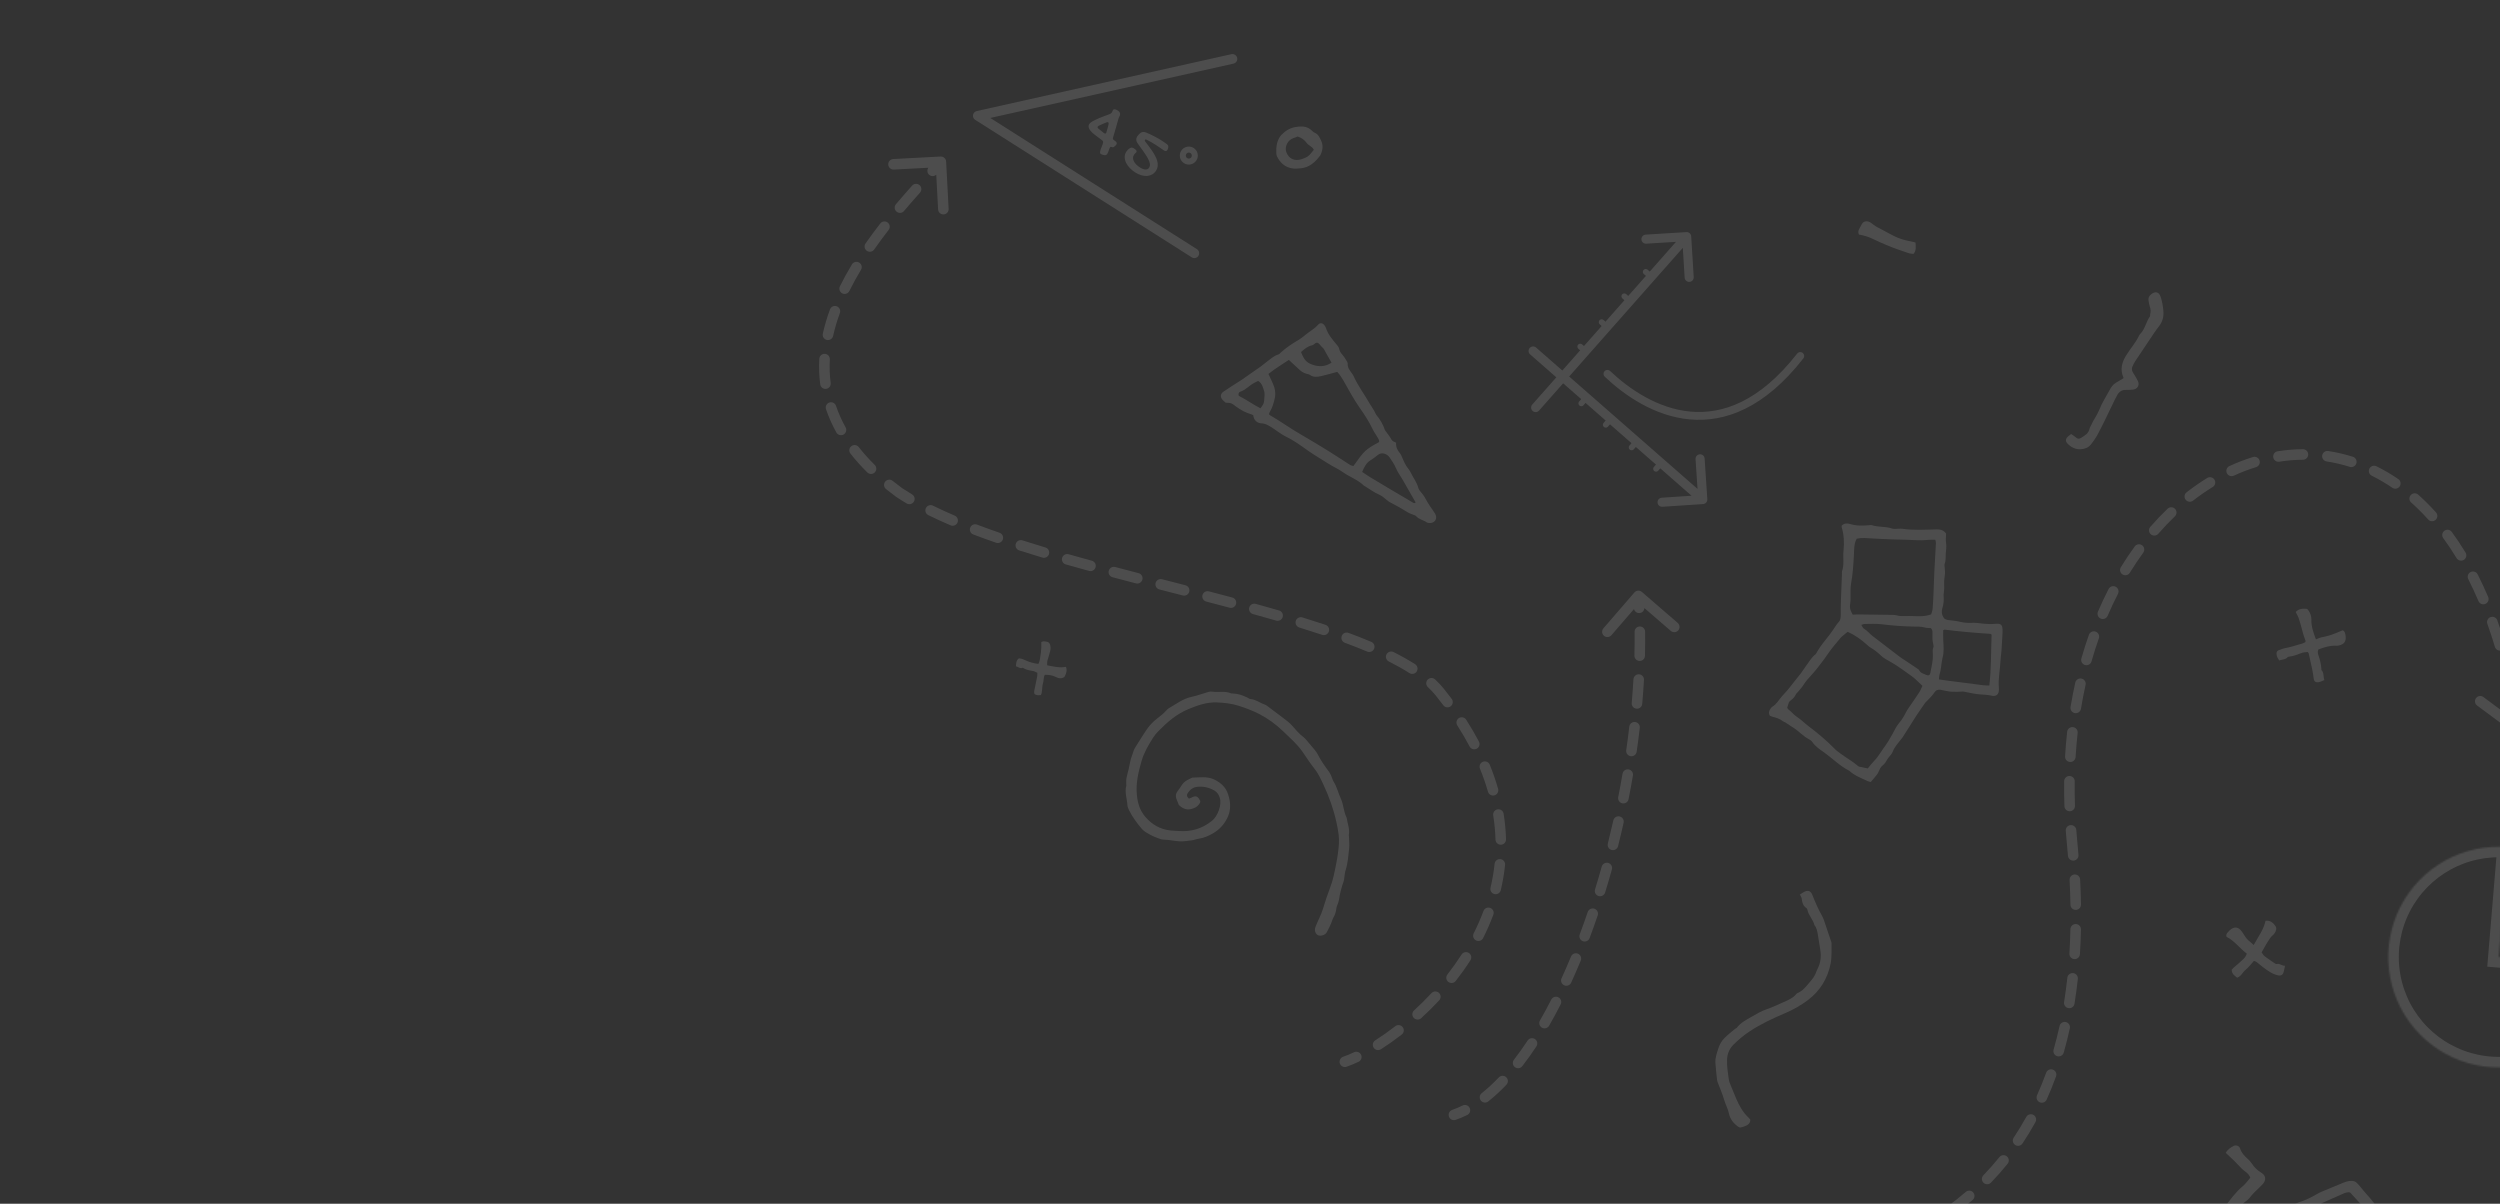 <svg width="1620" height="780" viewBox="0 0 1620 780" fill="none" xmlns="http://www.w3.org/2000/svg">
<rect x="0" y="0" width="1620" height="780" fill="#333333" stroke="none"/>
<g clip-path="url(#clip0_9197_23711)">
<g opacity="0.13">
<mask id="path-1-inside-1_9197_23711" fill="white">
<path d="M1625.05 548.941C1610.97 547.762 1596.84 550.788 1584.47 557.635C1572.1 564.483 1562.04 574.845 1555.56 587.411C1549.08 599.977 1546.47 614.182 1548.06 628.231C1549.66 642.28 1555.38 655.54 1564.51 666.337C1573.64 677.133 1585.76 684.979 1599.35 688.884C1612.94 692.789 1627.38 692.576 1640.85 688.273C1654.32 683.97 1666.21 675.77 1675.02 664.71C1683.82 653.65 1689.15 640.227 1690.33 626.137L1619.1 620.178L1625.05 548.941Z"/>
</mask>
<path d="M1625.05 548.941C1610.97 547.762 1596.84 550.788 1584.47 557.635C1572.1 564.483 1562.04 574.845 1555.56 587.411C1549.08 599.977 1546.47 614.182 1548.06 628.231C1549.66 642.28 1555.38 655.54 1564.51 666.337C1573.64 677.133 1585.76 684.979 1599.35 688.884C1612.94 692.789 1627.38 692.576 1640.85 688.273C1654.32 683.97 1666.21 675.77 1675.02 664.71C1683.82 653.65 1689.15 640.227 1690.33 626.137L1619.1 620.178L1625.05 548.941Z" stroke="white" stroke-width="13.616" mask="url(#path-1-inside-1_9197_23711)"/>
<path d="M1095.89 153.156C1095.79 151.537 1094.4 150.306 1092.78 150.406L1066.39 152.039C1064.77 152.139 1063.54 153.533 1063.64 155.152C1063.74 156.771 1065.13 158.003 1066.75 157.903L1090.21 156.451L1091.66 179.909C1091.76 181.528 1093.16 182.759 1094.78 182.659C1096.39 182.559 1097.63 181.165 1097.53 179.546L1095.89 153.156ZM992.905 262.155C991.831 263.37 991.946 265.227 993.162 266.301C994.378 267.375 996.234 267.261 997.309 266.045L992.905 262.155ZM1090.76 151.393L992.905 262.155L997.309 266.045L1095.16 155.283L1090.76 151.393Z" fill="white"/>
<path d="M1103.6 326.634C1105.22 326.526 1106.44 325.127 1106.34 323.508L1104.59 297.126C1104.48 295.508 1103.08 294.282 1101.46 294.39C1099.84 294.497 1098.62 295.897 1098.72 297.516L1100.28 320.966L1076.83 322.522C1075.21 322.63 1073.99 324.029 1074.09 325.648C1074.2 327.267 1075.6 328.492 1077.22 328.385L1103.6 326.634ZM995.385 225.222C994.164 224.154 992.308 224.277 991.24 225.497C990.171 226.718 990.294 228.574 991.515 229.643L995.385 225.222ZM1105.34 321.492L995.385 225.222L991.515 229.643L1101.47 325.913L1105.34 321.492Z" fill="white"/>
<line x1="1027.14" y1="258.591" x2="1024.7" y2="261.385" stroke="white" stroke-width="3.713" stroke-linecap="round"/>
<line x1="1024.01" y1="224.588" x2="1026.8" y2="227.034" stroke="white" stroke-width="3.713" stroke-linecap="round"/>
<line x1="1042.99" y1="272.458" x2="1040.54" y2="275.252" stroke="white" stroke-width="3.713" stroke-linecap="round"/>
<line x1="1037.87" y1="208.757" x2="1040.66" y2="211.203" stroke="white" stroke-width="3.713" stroke-linecap="round"/>
<line x1="1059.74" y1="287.13" x2="1057.3" y2="289.924" stroke="white" stroke-width="3.713" stroke-linecap="round"/>
<line x1="1052.55" y1="191.994" x2="1055.34" y2="194.44" stroke="white" stroke-width="3.713" stroke-linecap="round"/>
<line x1="1075.58" y1="300.99" x2="1073.13" y2="303.784" stroke="white" stroke-width="3.713" stroke-linecap="round"/>
<line x1="1066.42" y1="176.162" x2="1069.21" y2="178.608" stroke="white" stroke-width="3.713" stroke-linecap="round"/>
<path d="M1041.62 242.262C1066.99 266.272 1117.11 294.039 1166.57 230.682" stroke="white" stroke-width="5.07" stroke-linecap="round"/>
<path d="M798.619 38.173L633.62 75.021L773.928 164.102" stroke="white" stroke-width="6.261" stroke-linecap="round" stroke-linejoin="round"/>
<path d="M722.749 91.465C723.192 91.784 723.474 92.134 723.593 92.514C723.713 92.894 723.64 93.294 723.373 93.714C723.296 93.836 723.177 93.979 723.016 94.143C722.855 94.306 722.687 94.466 722.512 94.621C722.338 94.776 722.172 94.918 722.014 95.046C721.865 95.161 721.754 95.232 721.679 95.261C721.415 95.436 721.172 95.49 720.948 95.424C720.737 95.366 720.531 95.302 720.329 95.231C720.136 95.146 719.948 95.112 719.766 95.13C719.593 95.134 719.411 95.285 719.222 95.583C719.093 95.786 718.968 96.058 718.846 96.399C718.725 96.74 718.597 97.106 718.464 97.496C718.33 97.886 718.185 98.279 718.029 98.674C717.873 99.069 717.705 99.409 717.524 99.693C717.026 100.479 716.299 100.74 715.345 100.476C715.001 100.391 714.716 100.315 714.492 100.248C714.268 100.182 714.08 100.12 713.927 100.061C713.775 100.002 713.651 99.942 713.556 99.882C713.453 99.835 713.354 99.782 713.259 99.722C713.042 99.584 712.908 99.376 712.858 99.096C712.807 98.817 712.819 98.483 712.895 98.094C712.971 97.705 713.097 97.253 713.272 96.737C713.461 96.23 713.68 95.675 713.929 95.073C714.195 94.386 714.404 93.816 714.559 93.363C714.727 92.919 714.819 92.55 714.835 92.255C714.872 91.956 714.843 91.719 714.745 91.543C714.67 91.362 714.533 91.189 714.333 91.025L710.666 88.269C710.291 87.993 709.865 87.675 709.39 87.316C708.937 86.952 708.472 86.562 707.995 86.145C707.54 85.724 707.11 85.279 706.703 84.812C706.319 84.34 706.008 83.858 705.77 83.364C705.545 82.88 705.418 82.391 705.39 81.897C705.383 81.399 705.534 80.906 705.844 80.418C706.068 80.066 706.337 79.762 706.652 79.505C706.975 79.236 707.317 78.997 707.677 78.788C708.046 78.566 708.424 78.36 708.812 78.169C709.213 77.986 709.596 77.802 709.961 77.616C711.422 76.871 712.928 76.221 714.478 75.665C716.05 75.105 717.599 74.521 719.125 73.912C719.739 73.694 720.205 73.334 720.524 72.833C720.661 72.616 720.769 72.371 720.848 72.098C720.935 71.811 721.043 71.566 721.172 71.363C721.352 71.079 721.569 70.902 721.821 70.834C722.087 70.775 722.36 70.778 722.642 70.843C722.938 70.916 723.236 71.03 723.538 71.183C723.84 71.337 724.126 71.5 724.397 71.672C725.101 72.119 725.526 72.588 725.67 73.079C725.837 73.564 725.865 74.029 725.755 74.472C725.658 74.924 725.493 75.333 725.261 75.698C725.051 76.059 724.917 76.345 724.86 76.555C724.244 78.692 723.648 80.813 723.072 82.918C722.505 85.009 721.886 87.106 721.216 89.209C721.1 89.572 721.098 89.874 721.21 90.117C721.322 90.359 721.525 90.593 721.82 90.818L722.749 91.465ZM714.654 85.67C714.786 85.791 714.936 85.915 715.103 86.04C715.271 86.165 715.422 86.271 715.558 86.357C715.801 86.512 716.025 86.578 716.23 86.556C716.456 86.528 716.638 86.406 716.776 86.19C716.819 86.122 716.855 86.05 716.884 85.974C716.922 85.884 716.954 85.79 716.978 85.691C717.073 85.333 717.171 84.968 717.274 84.596C717.399 84.22 717.52 83.821 717.635 83.4C717.764 82.987 717.885 82.542 717.999 82.063C718.135 81.579 718.259 81.04 718.37 80.446C718.407 80.298 718.42 80.097 718.41 79.844C718.4 79.59 718.286 79.395 718.07 79.257C717.826 79.103 717.49 79.108 717.062 79.273C716.166 79.636 715.293 79.994 714.442 80.346C713.604 80.708 712.778 81.096 711.964 81.51C711.657 81.695 711.447 81.876 711.335 82.052C711.215 82.241 711.177 82.436 711.221 82.635C711.28 82.843 711.404 83.036 711.595 83.214L714.654 85.67ZM756.1 93.368C756.548 93.709 756.844 94.097 756.987 94.53C757.139 94.949 757.121 95.441 756.933 96.006L756.746 96.571C756.704 96.697 756.656 96.818 756.6 96.935C756.554 97.038 756.496 97.144 756.427 97.253C756.212 97.591 755.932 97.793 755.586 97.859C755.254 97.933 754.89 97.864 754.493 97.65C753.422 96.913 752.454 96.251 751.591 95.665C750.736 95.065 749.889 94.499 749.049 93.966C748.034 93.321 747.025 92.709 746.024 92.13C745.023 91.552 744.014 91.016 742.997 90.522C742.484 90.253 742.106 90.308 741.866 90.688C741.702 90.945 741.786 91.293 742.116 91.73C742.854 92.693 743.617 93.691 744.406 94.724C745.208 95.765 745.969 96.828 746.687 97.911C747.406 98.994 748.051 100.088 748.623 101.193C749.204 102.284 749.631 103.362 749.904 104.429C750.191 105.504 750.285 106.552 750.188 107.574C750.104 108.604 749.765 109.586 749.172 110.521C748.51 111.564 747.691 112.375 746.716 112.953C745.741 113.531 744.656 113.878 743.461 113.993C742.288 114.104 741.026 113.968 739.673 113.584C738.334 113.209 736.966 112.578 735.571 111.693C734.352 110.919 733.23 110.007 732.205 108.957C731.18 107.907 730.367 106.792 729.767 105.613C729.175 104.42 728.854 103.19 728.803 101.922C728.766 100.663 729.122 99.445 729.87 98.266C730.197 97.752 730.532 97.328 730.877 96.995C731.229 96.649 731.621 96.347 732.051 96.088C732.516 95.775 732.954 95.625 733.363 95.638C733.787 95.66 734.181 95.787 734.547 96.019L735.537 96.704C736.473 97.356 736.743 97.993 736.347 98.616C736.304 98.683 736.25 98.754 736.185 98.826C736.12 98.899 736.048 98.967 735.97 99.031C735.48 99.443 735.098 99.865 734.823 100.299C734.358 101.03 734.148 101.781 734.192 102.55C734.258 103.314 734.488 104.059 734.883 104.784C735.286 105.496 735.819 106.168 736.483 106.798C737.147 107.429 737.845 107.976 738.576 108.441C739.999 109.344 741.231 109.813 742.273 109.847C743.324 109.868 744.108 109.472 744.624 108.66C745.123 107.874 745.285 106.989 745.112 106.005C744.939 105.02 744.506 103.891 743.814 102.615C743.123 101.34 742.203 99.9 741.054 98.297C739.905 96.694 738.61 94.873 737.167 92.836C736.104 91.306 736.003 89.864 736.863 88.509C736.923 88.414 737.025 88.27 737.167 88.075C737.31 87.88 737.605 87.536 738.052 87.04C738.716 86.265 739.428 85.786 740.19 85.604C740.973 85.417 741.839 85.52 742.787 85.913C744.868 86.797 746.726 87.672 748.361 88.54C750.009 89.415 751.504 90.279 752.845 91.13C754.024 91.878 755.109 92.624 756.1 93.368Z" fill="white"/>
<circle cx="770.352" cy="100.816" r="3.888" transform="rotate(32.411 770.352 100.816)" stroke="white" stroke-width="3.888"/>
<path d="M763.891 521.595C766.063 523.727 768.592 525.002 771.696 524.3C774.361 523.691 776.621 522.409 777.782 519.73C777.766 519.444 777.804 519.143 777.693 518.94C776.197 515.836 774.971 515.29 771.791 516.987C771.332 517.231 770.829 517.356 770.421 517.513C768.965 516.303 768.802 515.054 769.845 513.601C771.386 511.442 773.28 510.087 776.036 509.831C779.992 509.459 783.574 510.326 786.942 512.271C788.728 513.302 789.669 514.815 790.373 516.815C791.981 521.416 789.045 528.936 785.403 531.867C779.024 536.984 771.992 539.067 764.061 538.506C762.232 538.374 760.377 538.366 758.562 538.172C751.861 537.444 746.483 534.385 742.102 529.246C738.63 525.164 737.215 520.466 736.694 515.2C735.93 507.646 737.604 500.506 739.679 493.297C741.284 487.689 744.148 482.806 747.23 477.98C748.158 476.53 749.273 475.187 750.47 473.939C756.259 467.997 762.47 462.622 770.229 459.434C776.117 457.013 782.126 454.894 788.522 455.168C793.208 455.38 797.852 455.821 802.437 457.267C807.074 458.743 811.59 460.426 815.86 462.615C821.582 465.549 826.787 469.339 831.416 473.813C835.738 477.994 840.332 481.94 843.851 486.882C846.435 490.498 848.747 494.35 851.546 497.791C854.157 501.007 855.851 504.711 857.542 508.343C861.147 516.082 864.098 524.091 865.942 532.523C866.556 535.349 867.153 538.165 867.48 541.055C867.918 545.05 867.523 548.955 866.992 552.899C866.649 555.379 866.234 557.865 865.742 560.329C864.73 565.38 863.78 570.444 861.88 575.306C860.149 579.757 858.694 584.32 857.299 588.896C856.053 592.98 853.94 596.68 852.435 600.661C851.863 602.201 851.976 603.537 852.746 604.836C853.055 605.361 853.614 605.845 854.165 606.071C855.982 606.773 858.729 605.865 859.709 604.168C860.752 602.322 861.642 600.388 862.514 598.443C863.115 597.128 863.393 595.625 864.13 594.388C865.194 592.623 865.696 590.811 865.929 588.798C866.076 587.405 866.802 586.068 867.256 584.691C867.414 584.182 867.555 583.663 867.625 583.149C868.243 579.094 869.216 575.13 870.634 571.26C870.991 570.288 870.995 569.182 871.179 568.156C871.416 566.723 871.508 565.229 871.963 563.852C873.466 559.246 873.708 554.466 874.238 549.738C874.527 547.272 874.194 544.747 874.131 542.263C874.114 541.86 873.982 541.461 874.043 541.08C874.713 537.287 873.234 533.8 872.674 530.174C872.656 530.048 872.648 529.905 872.586 529.777C870.568 525.887 870.656 521.295 868.807 517.387C867.138 513.837 866.359 509.923 864.207 506.579C863.521 505.49 863.241 504.127 862.703 502.939C862.281 501.98 861.843 501.011 861.236 500.175C858.497 496.515 855.885 492.79 853.794 488.673C852.857 486.839 851.334 485.313 850.03 483.682C848.88 482.256 847.684 480.873 846.487 479.489C845.987 478.9 845.464 478.275 844.858 477.832C841.877 475.649 839.584 472.825 837.171 470.092C835.718 468.444 833.909 467.1 832.154 465.74C828.644 463.021 825.084 460.388 821.517 457.728C820.903 457.258 820.239 456.759 819.512 456.525C816.417 455.523 813.821 453.262 810.428 453.012C809.689 452.955 808.994 452.392 808.311 452.043C805.241 450.525 802.036 449.437 798.56 449.37C798.296 449.356 798.009 449.421 797.778 449.311C793.772 447.529 789.441 448.863 785.326 448.173C784.357 448.006 783.239 448.331 782.23 448.626C778.952 449.551 775.731 450.809 772.406 451.499C766.673 452.67 762.159 456.207 757.26 459.036C756.708 459.364 756.214 459.865 755.782 460.377C753.528 463.025 750.579 464.833 748.024 467.099C746.163 468.75 744.495 470.697 743.058 472.754C740.632 476.249 738.518 479.948 736.16 483.483C735.335 484.716 734.703 485.967 734.306 487.401C733.894 488.941 733.169 490.393 732.766 491.916C732.232 493.94 731.905 496.038 731.449 498.084C730.984 500.148 730.335 502.175 729.947 504.261C729.711 505.534 729.832 506.896 729.796 508.215C729.788 508.465 729.953 508.768 729.884 509.005C728.633 513.294 730.3 517.398 730.557 521.588C730.622 522.734 731.072 523.918 731.585 524.953C733.811 529.425 736.774 533.446 740.003 537.203C741.405 538.821 743.506 539.895 745.431 540.961C747.254 541.967 749.237 542.696 751.193 543.433C752.157 543.805 753.216 544.093 754.231 544.102C757.772 544.136 761.208 545.058 764.716 545.189C767.289 545.289 769.918 544.821 772.511 544.494C773.937 544.301 775.313 543.686 776.739 543.494C780.201 542.998 783.262 541.624 786.279 539.856C790.713 537.243 793.857 533.446 795.797 528.908C797.475 524.98 797.433 520.614 796.317 516.459C795.718 514.197 794.92 512.004 793.37 510.093C791.502 507.79 789.282 506.254 786.573 505.014C782.03 502.945 777.357 503.85 772.707 503.89C770.023 505.043 767.383 506.198 765.728 508.868C764.877 510.224 763.985 511.534 763.008 512.794C761.827 514.329 761.675 515.928 762.327 517.667C762.848 518.845 763.323 520.066 763.891 521.595Z" fill="white"/>
<path d="M1465.51 617.123C1466.22 618.051 1466.68 619.053 1467.45 619.639C1469.69 621.333 1472.03 622.85 1474.35 624.429C1474.64 624.619 1475.08 624.779 1475.4 624.699C1477.4 624.151 1478.64 626.001 1480.69 625.79C1480.29 627.549 1480.12 629.036 1479.61 630.42C1479.17 631.681 1477.97 632.409 1476.43 632.086C1472.4 631.227 1469.24 628.878 1466.1 626.476C1464.78 625.455 1463.57 624.329 1462.23 623.344C1461.75 622.993 1461.11 622.863 1460.53 622.644C1458.7 624.663 1457.19 626.819 1455.21 628.353C1453.23 629.906 1452.4 632.618 1449.67 633.548C1448.18 632.286 1446.2 631.261 1446.12 628.401C1447.63 626.58 1449.69 625.256 1451.4 623.595C1453.05 621.996 1455.23 620.604 1455.91 617.923C1451.28 614.466 1447.91 609.587 1442.82 607.074C1442.34 605.873 1442.84 605.076 1443.46 604.319C1443.9 603.791 1444.34 603.29 1444.85 602.828C1447.63 600.317 1450.25 600.459 1452.48 603.328C1453.72 604.944 1454.61 606.81 1455.96 608.365C1457.23 609.837 1458.83 610.758 1460.39 612.393C1463.32 606.984 1466.84 602.463 1468.08 596.654C1471.14 596.268 1473.1 598.061 1474.54 600.144C1475.5 601.551 1474.84 603.536 1473.72 605.018C1472.99 605.97 1471.9 606.666 1471.23 607.647C1469.14 610.652 1467.31 613.81 1465.51 617.123Z" fill="white"/>
<path d="M1375.97 245.137C1374.36 246.091 1372.85 247.052 1371.27 247.929C1369.24 249.068 1368.03 250.929 1366.98 252.862C1364.66 257.075 1362.05 261.164 1360.3 265.616C1358.9 269.201 1356.47 272.103 1355.04 275.606C1354.74 276.318 1354.2 276.98 1354.06 277.737C1353.47 280.933 1350.85 282.255 1348.48 283.787C1347.2 284.63 1346.08 284.391 1344.97 283.298C1344.15 282.506 1343.1 281.945 1342.08 281.246C1341.28 281.874 1340.67 282.31 1340.1 282.82C1338.43 284.326 1338.24 285.917 1339.84 287.544C1342.13 289.883 1344.94 291.278 1348.31 291.097C1350.91 290.963 1353.24 290.09 1354.88 288.045C1356.33 286.208 1357.73 284.298 1358.87 282.282C1360.7 278.99 1362.35 275.571 1364.03 272.189C1365.6 269.038 1367.07 265.855 1368.61 262.684C1369.69 260.453 1370.73 258.22 1371.93 256.059C1373.14 253.881 1374.93 252.515 1377.64 252.653C1379.08 252.709 1380.54 252.6 1381.98 252.48C1385.01 252.26 1386.66 249.607 1385.34 246.897C1384.41 245.023 1383.33 243.201 1382.19 241.454C1381.39 240.223 1381.27 238.973 1381.73 237.725C1382.24 236.409 1382.92 235.122 1383.69 233.938C1386.69 229.372 1389.74 224.853 1392.8 220.343C1394.78 217.43 1396.64 214.447 1398.82 211.697C1401.31 208.534 1402.26 205.185 1401.85 201.142C1401.53 198.126 1401.05 195.196 1400.09 192.334C1399.01 189.014 1396.47 188.516 1393.77 190.855C1392.4 192.036 1391.95 193.321 1392.29 194.99C1392.52 196.141 1392.62 197.355 1393.02 198.446C1393.68 200.233 1393.81 201.986 1393.27 203.801C1393.15 204.163 1393.41 204.7 1393.22 204.952C1390.73 208.317 1390.18 212.714 1387.34 215.898C1386.9 216.372 1386.4 216.851 1386.14 217.408C1383.88 222.285 1380.15 226.206 1377.45 230.808C1374.92 235.105 1373.76 239.648 1375.97 244.546C1376.07 244.72 1375.96 244.995 1375.97 245.137Z" fill="white"/>
<path d="M1506.18 440.688C1504.89 441.17 1503.74 441.822 1502.53 442.041C1500.79 442.356 1499.53 441.738 1499.29 439.834C1499.05 437.818 1498.74 435.808 1498.34 433.836C1497.64 430.371 1496.86 426.928 1496.07 423.475C1496 423.145 1495.65 422.897 1495.34 422.495C1493.75 422.585 1492.19 422.753 1490.62 423.411C1488.29 424.37 1485.9 425.18 1483.4 425.503C1483.05 425.547 1482.55 425.592 1482.38 425.825C1480.89 427.606 1478.72 427.221 1476.9 427.979C1476.08 426.591 1475.21 425.355 1475.18 423.727C1475.15 422.504 1475.54 421.722 1476.66 421.318C1478.21 420.762 1479.77 420.12 1481.37 419.859C1484.86 419.281 1488.18 417.981 1491.6 417.142C1492.43 416.948 1493.18 416.424 1493.87 416.103C1493.92 415.641 1494.04 415.354 1493.96 415.152C1492.03 410.374 1491.24 405.2 1489.47 400.36C1489.02 399.092 1488.28 397.931 1487.62 396.566C1489.68 394.356 1492.15 394.307 1494.64 394.518C1495.05 394.554 1495.49 395.03 1495.76 395.413C1497.14 397.258 1497.83 399.355 1497.77 401.736C1497.68 406.128 1499.16 410.085 1500.71 414.313C1502.16 413.787 1503.41 413.122 1504.73 412.899C1507.71 412.367 1510.6 411.512 1513.43 410.352C1514.95 409.752 1516.44 409.115 1518.06 408.442C1519.59 409.124 1519.75 410.672 1519.95 412.169C1520.37 415.587 1519.06 417.445 1515.71 418.236C1515.21 418.35 1514.71 418.465 1514.22 418.425C1510.14 418.149 1506.32 419.383 1502.37 420.791C1501.64 422.065 1501.91 423.428 1502.37 424.723C1503.36 427.574 1504.06 430.48 1504.25 433.517C1504.26 433.767 1504.19 434.108 1504.33 434.252C1506.1 436.012 1505.35 438.533 1506.18 440.688Z" fill="white"/>
<path d="M1458.19 763.179C1457.17 760.205 1454.68 759.229 1452.92 757.53C1451.15 755.816 1449.54 753.955 1447.8 752.214C1446.05 750.486 1444.22 748.825 1442.32 747.062C1443.42 744.876 1445.46 743.585 1447.58 742.482C1448.92 741.804 1451.1 742.609 1451.55 744.127C1452.43 747.037 1454.38 749.043 1456.52 750.974C1457.5 751.843 1458.43 752.808 1459.12 753.902C1460.76 756.484 1462.93 758.529 1465.52 760.075C1468.41 761.805 1468.43 764.811 1466.4 767.117C1465.06 768.628 1463.55 769.975 1462.13 771.382C1461.19 772.335 1460.16 773.212 1459.32 774.255C1458.02 775.922 1456.78 777.551 1454.87 778.736C1453.36 779.659 1452.48 781.56 1451.1 782.815C1448.01 785.603 1445.36 788.709 1442.83 792.02C1440.83 794.667 1438.25 796.875 1435.97 799.338C1434.73 800.685 1433.63 802.123 1432.24 803.786C1435.91 802.269 1439.51 801.328 1442.47 799.394C1446.57 796.715 1451.36 795.652 1455.39 792.955C1456.38 792.301 1457.58 791.799 1458.72 791.632C1461.91 791.163 1464.78 789.619 1467.87 788.82C1469.14 788.491 1470.4 787.88 1471.53 787.176C1474.86 785.092 1478.52 783.872 1482.13 782.437C1483.63 781.852 1485.04 781.064 1486.5 780.407C1487.47 779.977 1488.44 779.492 1489.44 779.191C1493.67 777.915 1497.59 775.974 1501.4 773.731C1503.7 772.398 1506.25 771.515 1508.71 770.457C1511.42 769.314 1514.16 768.243 1516.86 767.085C1519.08 766.129 1521.28 765.171 1523.76 765.215C1525.16 765.245 1526.36 765.576 1527.31 766.627C1527.92 767.321 1528.6 767.921 1529.17 768.656C1531.29 771.319 1533.53 773.848 1535.78 776.392C1537.83 778.699 1539.66 781.248 1541.59 783.69C1543.78 786.47 1546.16 789.006 1548.8 791.4C1551 793.391 1552.81 795.799 1554.8 798.032C1556.17 799.599 1557.43 801.315 1558.93 802.747C1561.21 804.925 1563.15 807.353 1564.68 810.113C1564.99 810.679 1565.4 811.237 1565.89 811.615C1567.74 813.023 1569.87 814.135 1571.09 816.258C1572.54 816.63 1573.01 817.966 1573.71 819.032C1575 821.032 1576.35 822.908 1578.49 824.119C1579.24 824.553 1579.75 825.384 1580.43 826.096C1580.11 826.898 1579.87 827.661 1579.52 828.362C1578.54 830.287 1577.66 830.664 1575.67 830.138C1574.07 829.716 1572.86 828.708 1571.82 827.526C1567.36 822.427 1562.88 817.313 1558.45 812.174C1556.06 809.412 1553.76 806.569 1551.38 803.794C1548.74 800.722 1546.09 797.636 1543.35 794.658C1539.81 790.807 1536.14 787.103 1532.57 783.279C1529.27 779.749 1526.03 776.182 1522.82 772.671C1521.21 772.362 1519.83 772.869 1518.46 773.461C1513.44 775.669 1508.41 777.905 1503.39 780.141C1501.17 781.112 1498.97 782.098 1496.78 783.084C1491.39 785.527 1486.04 788 1480.64 790.401C1476.71 792.143 1472.86 794.186 1468.78 795.357C1463.99 796.731 1459.54 798.884 1454.98 800.763C1450.04 802.792 1445.33 805.425 1440.53 807.757C1437.16 809.402 1433.77 811.06 1430.36 812.59C1426.94 814.12 1423.47 815.519 1419.86 816.559C1419.1 816.788 1418.34 817.087 1417.56 817.272C1416.14 817.65 1414.89 817.416 1414.04 816.172C1413.2 814.929 1413.44 813.644 1414.26 812.459C1414.78 811.683 1415.43 811.011 1416.1 810.326C1418.85 807.393 1421.65 804.52 1424.36 801.543C1426.34 799.361 1428.39 797.28 1430.41 795.142C1434.19 791.177 1437.83 787.077 1441.16 782.694C1444.88 777.794 1448.48 772.761 1453.25 768.706C1455.16 767.14 1456.54 765.096 1458.19 763.179Z" fill="white"/>
<path d="M1193.43 340.61C1195.15 338.868 1197.12 339.027 1198.99 339.6C1203.15 340.881 1207.35 340.662 1211.58 340.316C1211.96 340.288 1212.39 340.129 1212.72 340.249C1217.01 341.773 1221.66 340.95 1225.95 342.475C1226.75 342.759 1227.73 342.688 1228.61 342.699C1230.03 342.716 1231.46 342.455 1232.83 342.658C1240.28 343.74 1247.72 343.207 1255.17 343.046C1257.46 342.992 1259.51 343.65 1261.05 345.723C1261.02 347.787 1260.71 350.003 1261.08 352.12C1261.45 354.361 1260.97 356.449 1260.85 358.61C1260.72 360.91 1260.98 363.21 1260.13 365.461C1259.85 366.234 1260.15 367.242 1260.19 368.135C1260.25 369.287 1260.43 370.45 1260.36 371.594C1260.22 373.771 1259.65 375.955 1259.8 378.104C1259.95 380.323 1259.87 382.449 1259.53 384.614C1259.44 385.124 1259.4 385.642 1259.46 386.144C1259.73 388.857 1259.47 391.494 1258.66 394.085C1257.92 396.459 1258.22 398.643 1259.96 400.893C1261.37 401.892 1263.35 401.94 1265.26 402.107C1267.05 402.263 1268.79 402.635 1270.55 403.031C1272.78 403.51 1275.13 403.739 1277.41 403.604C1280.14 403.445 1282.81 403.89 1285.47 404.156C1287.81 404.4 1290.06 404.49 1292.4 404.277C1296.82 403.861 1297.69 404.675 1297.66 409.105C1297.63 411.03 1297.49 412.959 1297.37 414.884C1297.24 417.184 1297.12 419.496 1296.95 421.788C1296.78 423.817 1296.41 425.847 1296.34 427.877C1296.11 433.744 1294.75 439.54 1295.24 445.469C1295.31 446.358 1295.33 447.282 1295.19 448.159C1294.85 450.212 1293.08 451.34 1290.94 450.86C1288.28 450.261 1285.6 450.095 1282.88 449.948C1280.09 449.797 1277.3 449.052 1274.51 448.569C1273.5 448.396 1272.48 448.046 1271.49 448.133C1269.45 448.344 1267.43 448.262 1265.38 448.254C1263.29 448.238 1261.38 447.711 1259.39 447.389C1258.76 447.286 1258.14 447.016 1257.51 446.955C1255.75 446.753 1254.45 447.161 1253.36 448.894C1252.1 450.886 1250.22 452.513 1248.63 454.278C1248.28 454.645 1247.83 454.959 1247.55 455.373C1245.58 458.201 1243.58 460.991 1241.7 463.889C1238.72 468.509 1235.82 473.171 1232.87 477.813C1232.52 478.347 1232.04 478.777 1231.67 479.299C1229.87 481.772 1227.68 483.967 1226.55 486.91C1226.1 488.066 1225.33 489.173 1224.46 490.086C1223.31 491.317 1222.55 492.768 1221.67 494.18C1220.8 495.549 1219.11 496.429 1218.37 497.822C1217.68 499.153 1217.23 500.668 1216.31 501.88C1215.08 503.509 1213.69 505.022 1212.23 506.74C1211.59 506.556 1210.85 506.441 1210.18 506.137C1206.1 504.195 1201.79 502.659 1198.4 499.498C1192.21 496.38 1187.4 491.378 1181.82 487.413C1179.13 485.519 1176.24 483.668 1174.34 480.749C1173.8 479.942 1172.82 479.337 1171.91 478.859C1168.57 477.074 1166.05 474.229 1162.97 472.116C1160.95 470.719 1158.87 469.416 1156.82 468.093C1156.4 467.823 1155.81 467.727 1155.43 467.423C1153.37 465.702 1150.87 465.052 1148.37 464.376C1147.88 464.253 1147.42 464.002 1146.9 463.814C1145.93 462.114 1146.24 460.591 1147.36 459.144C1147.68 458.737 1147.98 458.265 1148.4 458.025C1151.29 456.351 1152.73 453.365 1154.86 451.039C1156.93 448.763 1159.01 446.514 1160.84 444.038C1162.74 441.468 1164.88 439.073 1166.81 436.526C1168.14 434.801 1169.25 432.913 1170.56 431.175C1172.4 428.726 1173.86 425.999 1176.36 424.062C1176.93 423.621 1177.22 422.805 1177.61 422.139C1179.83 418.364 1182.62 415.043 1185.32 411.626C1186.83 409.722 1188.12 407.656 1189.51 405.671C1190.03 404.948 1190.47 404.124 1191.11 403.52C1192.75 401.929 1192.86 400.046 1192.81 397.882C1192.72 393.139 1192.97 388.388 1193.13 383.665C1193.26 379.691 1193.44 375.725 1193.6 371.748C1193.62 371.234 1193.48 370.673 1193.63 370.209C1195.18 365.866 1194.13 361.303 1194.6 356.865C1195.15 351.754 1194.91 346.645 1193.43 341.618C1193.34 341.356 1193.42 341.081 1193.43 340.61ZM1197.28 409.405C1195.5 410.919 1193.77 412.081 1192.44 413.614C1191.03 415.255 1189.72 416.965 1188.3 418.622C1185.99 421.319 1184.09 424.399 1181.97 427.262C1179.32 430.853 1176.61 434.382 1173.57 437.695C1171.94 439.48 1170.26 441.283 1169 443.318C1167.91 445.079 1166.58 446.557 1165.28 448.113C1164.72 448.802 1163.92 449.386 1163.59 450.168C1162.88 451.777 1161.64 452.869 1160.35 453.883C1159.59 454.491 1159.11 455.072 1158.91 456C1158.71 456.858 1158.38 457.693 1158.12 458.56C1158.3 458.907 1158.41 459.348 1158.69 459.556C1160.76 461.084 1162.37 463.215 1164.45 464.561C1167.2 466.335 1169.38 468.689 1171.97 470.61C1177.95 475.085 1183.68 479.927 1188.91 485.284C1190.08 486.485 1191.47 487.445 1192.82 488.44C1196.42 491.129 1200.4 493.265 1203.81 496.243C1204.08 496.494 1204.45 496.718 1204.8 496.806C1206.63 497.233 1208.48 497.589 1210.31 497.962C1211.77 496.216 1212.99 494.56 1214.42 493.097C1216.14 491.355 1217.54 489.37 1218.84 487.316C1219.39 486.449 1219.95 485.594 1220.57 484.785C1222.81 481.821 1224.7 478.645 1226.47 475.376C1227.74 473.009 1228.91 470.518 1230.63 468.513C1232.58 466.241 1234 463.742 1235.31 461.12C1235.82 460.106 1236.52 459.162 1237.16 458.226C1239.32 455.053 1241.53 451.926 1243.62 448.723C1244.49 447.38 1245.07 445.818 1245.74 444.422C1243.25 442.153 1241.16 439.786 1238.65 438.047C1234.2 434.969 1229.94 431.574 1225.16 428.945C1222.9 427.708 1220.54 426.459 1218.73 424.687C1216.66 422.677 1214.46 420.975 1211.98 419.549C1211.22 419.105 1210.54 418.457 1209.88 417.847C1206.1 414.452 1202.02 411.528 1197.28 409.405ZM1251.4 398.104C1251.76 396.835 1252.23 395.745 1252.33 394.624C1252.62 391.431 1252.76 388.23 1252.9 385.029C1253.12 379.896 1253.23 374.778 1253.5 369.653C1253.78 363.75 1254.19 357.87 1254.48 351.979C1254.53 351.268 1254.25 350.534 1254.11 349.738C1252.37 349.768 1250.83 349.658 1249.32 349.834C1243.92 350.46 1238.54 349.757 1233.14 349.692C1231.07 349.672 1229.03 349.621 1226.98 349.542C1222.36 349.352 1217.72 349.205 1213.08 348.906C1209.75 348.695 1206.44 348.328 1203.16 349.064C1201.32 352.275 1201.52 355.827 1201.35 359.197C1201.01 365.606 1200.64 371.977 1199.46 378.287C1199.18 379.779 1199.18 381.341 1199.14 382.867C1199.05 385.797 1199.36 388.781 1198.87 391.63C1198.4 394.325 1199.43 396.237 1200.56 398.299C1201.84 398.239 1202.86 398.134 1203.89 398.151C1210.45 398.215 1217.01 398.306 1223.56 398.412C1225.5 398.452 1227.49 398.302 1229.32 398.813C1231.14 399.324 1232.87 399.283 1234.66 399.219C1236.19 399.178 1237.73 399.148 1239.28 399.216C1243.25 399.349 1247.22 399.633 1251.4 398.104ZM1290.56 411.234C1290.18 410.999 1289.98 410.751 1289.75 410.729C1279.86 410.094 1269.99 409.251 1260.14 408.001C1259.92 407.978 1259.68 408.164 1259.19 408.374C1259.2 410.515 1259.09 412.784 1259.23 415.045C1259.46 418.759 1259.77 422.558 1258.8 426.127C1257.87 429.608 1258.03 433.248 1256.92 436.671C1256.57 437.73 1256.58 438.89 1256.39 440.258C1258.15 440.503 1259.79 440.764 1261.42 440.985C1265.5 441.517 1269.58 442.021 1273.67 442.552C1277.49 443.037 1281.3 443.58 1285.14 444.05C1286.41 444.199 1287.68 444.154 1289.1 444.226C1290.37 433.092 1290.15 422.092 1290.56 411.234ZM1251.22 407.006C1250.02 406.903 1248.69 406.998 1247.49 406.66C1244.72 405.856 1241.89 406.084 1239.12 405.999C1232.56 405.812 1226.04 405.37 1219.5 404.529C1215.82 404.063 1212.07 404.3 1208.36 404.31C1207.65 404.315 1206.95 404.706 1206.12 404.951C1206.77 405.936 1207.09 406.967 1207.79 407.364C1209.97 408.598 1211.45 410.625 1213.38 412.102C1219.3 416.654 1225.24 421.218 1231.18 425.739C1232.41 426.669 1233.76 427.456 1235.04 428.308C1237.71 430.094 1240.37 431.868 1243.03 433.669C1243.24 433.804 1243.45 434.008 1243.56 434.228C1244.48 436.21 1246.53 436.551 1248.23 437.356C1249.59 438.003 1250.61 437.511 1250.85 436.177C1251.58 432.145 1252.7 428.181 1252.48 424.011C1252.39 422.488 1252.2 420.954 1252.84 419.438C1253.06 418.908 1252.93 418.139 1252.77 417.54C1252.1 415.133 1252.2 412.686 1252.25 410.259C1252.28 409.08 1252.17 407.99 1251.22 407.006Z" fill="white"/>
<path d="M904.672 286.874C904.454 289.591 905.426 291.676 907.059 293.566C907.73 294.347 908.156 295.355 908.557 296.325C909.696 298.993 910.791 301.658 912.695 303.912C913.283 304.598 913.757 305.403 914.15 306.231C915.727 309.567 918.089 312.455 919.057 316.133C919.373 317.332 920.335 318.441 921.189 319.42C922.857 321.33 923.953 323.557 925.194 325.729C926.171 327.448 927.398 329.011 928.487 330.656C929.008 331.419 929.529 332.182 930.003 332.987C931.611 335.833 930.037 338.758 926.759 338.922C926 338.969 925.071 338.872 924.483 338.463C922.346 336.929 919.516 336.635 917.702 334.502C917.239 333.957 916.333 333.78 915.596 333.47C914.523 332.989 913.332 332.672 912.339 332.052C908.545 329.7 904.698 327.479 900.714 325.456C899.222 324.71 898.015 323.389 896.655 322.373C895.805 321.744 894.951 321.043 894.005 320.658C890.41 319.23 887.44 316.799 884.153 314.878C884.033 314.809 883.883 314.791 883.8 314.697C879.804 310.75 874.379 309.004 869.902 305.772C867.135 303.782 863.9 302.446 861.026 300.602C856.392 297.603 851.588 294.898 847.084 291.674C842.614 288.47 838.12 285.228 833.084 282.806C830.268 281.457 827.801 279.386 825.15 277.671C822.747 276.122 820.51 274.484 817.317 274.303C814.612 274.151 812.448 272.347 812.112 269.081C811.697 268.887 811.271 268.595 810.781 268.451C807.12 267.377 803.804 265.624 800.774 263.297C797.82 261.037 797.81 261.054 794.274 260.953C793.691 260.455 793.064 259.955 792.512 259.404C790.56 257.469 790.628 255.291 792.909 253.72C796.074 251.528 799.362 249.522 802.584 247.432C803.243 247.004 803.937 246.596 804.589 246.14C808.741 243.271 812.894 240.401 817.005 237.485C818.309 236.574 819.467 235.441 820.754 234.521C823.224 232.781 825.404 230.552 828.433 229.667C829.014 229.494 829.49 228.868 829.972 228.43C833.429 225.298 837.269 222.733 841.281 220.383C842.983 219.379 844.549 218.134 846.08 216.87C848.704 214.665 851.813 213.088 854.127 210.427C855.377 208.977 856.972 209.228 858.177 210.71C858.59 211.225 858.972 211.792 859.164 212.411C860.557 216.82 863.557 220.191 866.41 223.617C867.013 224.358 867.539 225.032 867.739 225.956C868.037 227.422 868.755 228.598 869.761 229.711C870.726 230.776 871.499 232.054 872.258 233.278C872.725 234.055 873.371 234.96 873.31 235.779C873.148 238.319 874.673 239.962 875.927 241.795C876.303 242.335 876.742 242.843 876.998 243.43C879.892 249.998 884.241 255.673 887.747 261.856C888.898 263.907 890.456 265.73 891.33 267.944C891.484 268.311 891.693 268.662 891.932 268.962C894.325 271.799 896.162 274.962 897.353 278.491C897.509 278.974 897.92 279.373 898.222 279.801C899.348 281.421 900.694 282.938 901.562 284.686C902.246 285.959 903.316 286.208 904.672 286.874ZM893.679 286.442C893.921 285.149 893.046 284.205 892.505 283.2C891.555 281.473 890.321 279.883 889.473 278.1C887.16 273.183 884.197 268.678 881.103 264.281C877.105 258.554 873.838 252.394 870.395 246.34C869.265 244.371 868.018 242.565 866.535 240.97C862.968 241.913 859.555 242.946 856.088 243.716C853.641 244.267 851.136 244.6 848.855 242.959C848.242 242.513 847.395 242.394 846.615 242.198C844.775 241.736 843.255 240.72 841.895 239.426C839.814 237.439 837.676 235.512 835.178 233.215C830.781 236.151 826.21 238.872 821.942 242.299C822.935 244.466 823.875 246.487 824.807 248.481C826.221 251.584 826.782 254.934 826.023 258.192C825.349 261.106 824.535 264.102 822.916 266.748C822.589 267.275 822.477 267.904 822.309 268.315C822.535 268.676 822.578 268.84 822.664 268.889C829.749 272.957 836.34 277.802 843.428 281.825C849.253 285.141 854.964 288.693 860.689 292.183C863.046 293.613 865.353 295.13 867.653 296.619C870.09 298.188 872.497 299.809 874.955 301.343C875.563 301.717 876.358 301.807 877.005 301.996C884.175 291.997 884.455 291.512 893.679 286.442ZM882.655 305.812C884.612 307.104 886.222 308.241 887.902 309.257C891.493 311.446 895.113 313.582 898.724 315.736C904.145 318.959 909.566 322.181 915.007 325.368C915.643 325.735 916.291 326.318 917.14 325.838C917.193 325.707 917.311 325.543 917.279 325.479C914.485 320.562 911.691 315.646 908.859 310.754C907.409 308.23 905.616 305.901 904.521 303.236C903.487 300.744 901.939 298.627 900.51 296.462C899.137 294.398 895.647 292.591 892.947 294.729C891.391 295.956 889.833 297.227 888.131 298.232C885.3 299.923 884.06 302.626 882.655 305.812ZM843.059 228.131C844.987 233.08 846.452 234.826 850.199 236.228C854.461 237.81 858.639 237.751 862.828 235.017C861.62 232.865 860.413 230.712 859.196 228.577C858.474 227.329 858 225.969 856.787 225.015C855.778 224.225 855.164 222.83 854.079 222.25C852.52 221.42 851.643 223.455 850.236 223.751C847.411 224.361 845.245 226.09 843.059 228.131ZM816.813 264.587C817.901 263.02 819.043 261.716 819.149 259.906C819.264 257.685 819.781 255.282 819.125 253.285C818.387 251.034 817.844 248.365 815.281 246.816C814.445 247.234 813.499 247.681 812.596 248.176C809.481 249.843 807.152 252.726 803.655 253.826C802.738 254.105 802.321 255.065 802.694 256.482C807.373 258.768 811.766 262.066 816.813 264.587Z" fill="white"/>
<path d="M1166.33 579.679C1167.52 578.951 1168.52 578.156 1169.65 577.682C1171.84 576.755 1173.46 577.512 1174.34 579.786C1176.18 584.45 1178.14 588.995 1180.61 593.341C1181.72 595.304 1182.32 597.554 1183.08 599.72C1184.21 602.942 1185.28 606.192 1186.35 609.443C1186.58 610.11 1186.88 610.825 1186.85 611.523C1186.73 615.844 1187.07 620.248 1186.23 624.449C1184.29 634.113 1179.34 642.198 1171.48 648.078C1166.92 651.495 1161.95 654.323 1156.68 656.553C1148.71 659.929 1140.83 663.612 1133.56 668.45C1129.9 670.883 1126.45 673.799 1123.31 676.903C1120.74 679.444 1119.25 682.792 1119.12 686.585C1118.99 690.927 1119.64 695.182 1120.25 699.445C1120.44 700.832 1121.04 702.193 1121.57 703.506C1122.73 706.42 1123.92 709.299 1125.16 712.17C1127.09 716.633 1129.39 720.811 1132.97 724.129C1133.49 724.594 1133.87 725.198 1134.24 725.638C1134.19 727.473 1133.2 728.541 1131.91 729.216C1130.68 729.863 1129.3 730.327 1127.94 730.613C1127.37 730.723 1126.58 730.283 1126.03 729.873C1123.24 727.844 1121.15 725.149 1120.41 721.737C1119.74 718.502 1118.11 715.663 1117.2 712.534C1116.07 708.58 1114.35 704.798 1112.91 700.951C1112.77 700.562 1112.71 700.132 1112.65 699.702C1112.27 696.038 1111.8 692.369 1111.58 688.689C1111.4 685.502 1112.5 682.55 1113.45 679.505C1114.31 676.748 1115.63 674.464 1117.57 672.541C1119.7 670.451 1122.06 668.617 1124.33 666.69C1124.65 666.405 1125.18 666.349 1125.41 666.038C1127.9 662.766 1131.47 660.895 1134.86 658.965C1138.03 657.169 1141.15 655.243 1144.67 654.044C1148.5 652.738 1152.22 650.941 1155.94 649.301C1158.82 648.028 1161.98 646.732 1164.12 644.005C1164.37 643.7 1164.81 643.502 1165.2 643.333C1168.3 641.969 1170.26 639.299 1172.4 636.825C1173.33 635.758 1174.24 634.664 1175.07 633.496C1175.64 632.68 1176.07 631.771 1176.51 630.861C1176.94 629.951 1177.17 628.956 1177.66 628.066C1179.87 623.969 1180.28 619.651 1179.5 615.172C1178.96 612.072 1178.55 608.949 1178.01 605.849C1177.61 603.596 1177.3 601.279 1175.74 599.467C1174.91 595.796 1171.85 593.196 1171.19 589.441C1171.12 589.052 1170.86 588.603 1170.55 588.409C1168.43 587.056 1167.85 584.949 1167.56 582.592C1167.52 581.62 1166.86 580.787 1166.33 579.679Z" fill="white"/>
<path d="M855.641 100.523C852.299 105.076 848.535 108.455 843.067 109.036C840.934 109.274 838.853 109.456 836.714 108.998C833.018 108.204 830.353 106.082 828.378 102.976C827.763 101.994 827.157 100.823 827.084 99.679C826.846 95.998 827.186 92.305 829.153 88.968C829.823 87.843 830.894 86.905 831.882 86.006C834.646 83.475 838.022 82.356 841.467 82.033C844.54 81.755 847.632 82.222 850.006 84.565C850.591 85.14 851.221 85.742 851.964 86.041C854.412 87.022 855.233 89.376 856.233 91.488C857.12 93.339 857.171 95.508 856.717 97.6C856.474 98.692 855.949 99.707 855.641 100.523ZM840.836 88.453C840.257 88.681 839.273 89.15 838.238 89.46C834.568 90.561 832.235 95.026 833.518 98.554C835.101 102.903 838.978 104.688 843.503 103.13C844.526 102.77 845.549 102.41 846.526 101.916C847.255 101.537 847.987 101.009 848.573 100.418C849.502 99.442 850.308 98.33 851.332 97.085C850.464 94.919 847.972 94.367 846.674 92.559C845.4 90.743 843.555 89.353 840.836 88.453Z" fill="white"/>
<path d="M941.044 719.209C939.259 719.818 938.307 721.759 938.916 723.543C939.526 725.327 941.466 726.279 943.25 725.67L941.044 719.209ZM1063.91 383.568C1062.49 382.335 1060.33 382.492 1059.1 383.918L1039.01 407.161C1037.77 408.588 1037.93 410.744 1039.36 411.976C1040.78 413.209 1042.94 413.053 1044.17 411.626L1062.03 390.966L1082.69 408.825C1084.12 410.058 1086.27 409.901 1087.51 408.475C1088.74 407.048 1088.58 404.893 1087.16 403.66L1063.91 383.568ZM1058.75 394.029C1058.84 395.912 1060.45 397.361 1062.33 397.265C1064.21 397.169 1065.66 395.565 1065.57 393.682L1058.75 394.029ZM1066.04 409.335C1066.02 407.45 1064.48 405.938 1062.59 405.959C1060.71 405.98 1059.2 407.525 1059.22 409.41L1066.04 409.335ZM1059.11 424.795C1059.06 426.68 1060.55 428.245 1062.43 428.292C1064.32 428.339 1065.89 426.849 1065.93 424.964L1059.11 424.795ZM1065.29 440.557C1065.4 438.675 1063.96 437.062 1062.08 436.954C1060.19 436.846 1058.58 438.284 1058.47 440.166L1065.29 440.557ZM1057.36 455.528C1057.19 457.406 1058.58 459.062 1060.46 459.227C1062.34 459.391 1063.99 458.002 1064.16 456.124L1057.36 455.528ZM1062.57 471.65C1062.79 469.777 1061.45 468.082 1059.57 467.864C1057.7 467.647 1056.01 468.988 1055.79 470.861L1062.57 471.65ZM1053.8 486.15C1053.53 488.016 1054.83 489.746 1056.69 490.015C1058.56 490.283 1060.29 488.988 1060.56 487.122L1053.8 486.15ZM1058.13 502.531C1058.45 500.673 1057.2 498.909 1055.34 498.592C1053.48 498.274 1051.72 499.524 1051.4 501.382L1058.13 502.531ZM1048.61 516.547C1048.25 518.396 1049.45 520.191 1051.3 520.556C1053.15 520.921 1054.95 519.717 1055.31 517.867L1048.61 516.547ZM1052.1 533.129C1052.51 531.289 1051.35 529.463 1049.51 529.052C1047.67 528.64 1045.85 529.798 1045.44 531.638L1052.1 533.129ZM1041.88 546.644C1041.42 548.473 1042.53 550.327 1044.36 550.786C1046.19 551.244 1048.04 550.134 1048.5 548.305L1041.88 546.644ZM1044.51 563.384C1045.01 561.568 1043.95 559.686 1042.14 559.179C1040.32 558.673 1038.44 559.734 1037.93 561.55L1044.51 563.384ZM1033.59 576.34C1033.04 578.141 1034.05 580.052 1035.85 580.608C1037.65 581.163 1039.56 580.153 1040.11 578.351L1033.59 576.34ZM1035.31 593.187C1035.92 591.402 1034.96 589.463 1033.18 588.856C1031.39 588.249 1029.45 589.204 1028.84 590.989L1035.31 593.187ZM1023.67 605.494C1023.01 607.26 1023.9 609.227 1025.67 609.888C1027.43 610.549 1029.4 609.654 1030.06 607.889L1023.67 605.494ZM1024.33 622.443C1025.05 620.7 1024.23 618.704 1022.48 617.984C1020.74 617.264 1018.74 618.092 1018.02 619.835L1024.33 622.443ZM1011.89 633.94C1011.11 635.654 1011.86 637.68 1013.57 638.465C1015.29 639.25 1017.31 638.496 1018.1 636.782L1011.89 633.94ZM1011.3 650.846C1012.16 649.166 1011.49 647.11 1009.81 646.253C1008.13 645.396 1006.08 646.063 1005.22 647.742L1011.3 650.846ZM997.904 661.258C996.964 662.892 997.527 664.979 999.161 665.919C1000.8 666.859 1002.88 666.297 1003.82 664.662L997.904 661.258ZM995.598 678.035C996.635 676.461 996.2 674.344 994.626 673.306C993.052 672.269 990.935 672.704 989.897 674.278L995.598 678.035ZM981.038 686.7C979.883 688.19 980.154 690.334 981.644 691.49C983.134 692.645 985.278 692.374 986.433 690.884L981.038 686.7ZM976.165 702.891C977.464 701.525 977.41 699.364 976.044 698.065C974.678 696.765 972.518 696.819 971.218 698.185L976.165 702.891ZM960.159 708.366C958.68 709.535 958.43 711.682 959.599 713.161C960.769 714.64 962.916 714.89 964.394 713.721L960.159 708.366ZM950.805 722.489C952.491 721.645 953.173 719.594 952.329 717.908C951.485 716.222 949.434 715.54 947.748 716.384L950.805 722.489ZM1058.28 386.398C1058.46 388.92 1058.62 391.464 1058.75 394.029L1065.57 393.682C1065.43 391.069 1065.27 388.475 1065.09 385.903L1058.28 386.398ZM1059.22 409.41C1059.27 414.478 1059.23 419.61 1059.11 424.795L1065.93 424.964C1066.06 419.701 1066.1 414.488 1066.04 409.335L1059.22 409.41ZM1058.47 440.166C1058.18 445.253 1057.81 450.377 1057.36 455.528L1064.16 456.124C1064.61 450.907 1064.99 445.715 1065.29 440.557L1058.47 440.166ZM1055.79 470.861C1055.2 475.946 1054.53 481.045 1053.8 486.15L1060.56 487.122C1061.3 481.958 1061.97 476.797 1062.57 471.65L1055.79 470.861ZM1051.4 501.382C1050.54 506.446 1049.61 511.504 1048.61 516.547L1055.31 517.867C1056.32 512.768 1057.26 507.652 1058.13 502.531L1051.4 501.382ZM1045.44 531.638C1044.31 536.669 1043.12 541.674 1041.88 546.644L1048.5 548.305C1049.76 543.279 1050.96 538.216 1052.1 533.129L1045.44 531.638ZM1037.93 561.55C1036.54 566.532 1035.09 571.465 1033.59 576.34L1040.11 578.351C1041.64 573.417 1043.1 568.424 1044.51 563.384L1037.93 561.55ZM1028.84 590.989C1027.17 595.903 1025.45 600.742 1023.67 605.494L1030.06 607.889C1031.87 603.069 1033.62 598.165 1035.31 593.187L1028.84 590.989ZM1018.02 619.835C1016.03 624.652 1013.99 629.358 1011.89 633.94L1018.1 636.782C1020.23 632.119 1022.31 627.334 1024.33 622.443L1018.02 619.835ZM1005.22 647.742C1002.84 652.418 1000.4 656.928 997.904 661.258L1003.82 664.662C1006.37 660.228 1008.87 655.616 1011.3 650.846L1005.22 647.742ZM989.897 674.278C986.995 678.68 984.04 682.829 981.038 686.7L986.433 690.884C989.552 686.862 992.609 682.57 995.598 678.035L989.897 674.278ZM971.218 698.185C967.571 702.018 963.88 705.422 960.159 708.366L964.394 713.721C968.399 710.553 972.325 706.926 976.165 702.891L971.218 698.185ZM947.748 716.384C945.514 717.503 943.279 718.446 941.044 719.209L943.25 725.67C945.795 724.801 948.314 723.736 950.805 722.489L947.748 716.384Z" fill="white"/>
<path d="M870.357 684.782C868.573 685.392 867.621 687.332 868.23 689.116C868.84 690.9 870.78 691.853 872.564 691.243L870.357 684.782ZM613.086 104.665C612.986 102.782 611.379 101.337 609.496 101.436L578.816 103.06C576.933 103.16 575.488 104.767 575.588 106.65C575.687 108.532 577.294 109.978 579.177 109.878L606.448 108.435L607.892 135.706C607.991 137.589 609.598 139.034 611.481 138.934C613.364 138.835 614.809 137.228 614.709 135.345L613.086 104.665ZM932.947 448.458L930.286 450.596L932.947 448.458ZM582.663 319.158L580.641 321.908L580.707 321.956L580.775 322.002L582.663 319.158ZM880.352 688.03C882.056 687.223 882.783 685.187 881.976 683.483C881.169 681.78 879.133 681.053 877.43 681.86L880.352 688.03ZM891.156 674.163C889.567 675.178 889.102 677.289 890.117 678.878C891.131 680.466 893.242 680.932 894.831 679.917L891.156 674.163ZM908.331 670.382C909.822 669.227 910.094 667.083 908.94 665.593C907.786 664.102 905.642 663.829 904.151 664.983L908.331 670.382ZM916.315 654.74C914.923 656.012 914.826 658.171 916.098 659.563C917.369 660.954 919.529 661.052 920.92 659.78L916.315 654.74ZM932.611 648.195C933.895 646.814 933.816 644.654 932.435 643.37C931.055 642.087 928.895 642.165 927.611 643.546L932.611 648.195ZM937.922 631.467C936.762 632.953 937.025 635.098 938.511 636.259C939.996 637.42 942.142 637.156 943.302 635.671L937.922 631.467ZM952.848 622.225C953.866 620.638 953.404 618.526 951.817 617.509C950.23 616.491 948.118 616.953 947.101 618.54L952.848 622.225ZM954.96 604.805C954.11 606.488 954.785 608.541 956.468 609.391C958.151 610.241 960.204 609.566 961.054 607.883L954.96 604.805ZM967.687 592.71C968.342 590.942 967.44 588.978 965.672 588.323C963.904 587.668 961.94 588.57 961.285 590.337L967.687 592.71ZM965.86 575.253C965.425 577.087 966.56 578.927 968.395 579.361C970.23 579.795 972.069 578.66 972.503 576.826L965.86 575.253ZM975.284 560.46C975.478 558.585 974.115 556.907 972.24 556.713C970.365 556.518 968.687 557.881 968.493 559.756L975.284 560.46ZM969.08 544.059C969.133 545.944 970.704 547.428 972.589 547.374C974.473 547.321 975.958 545.75 975.904 543.865L969.08 544.059ZM974.352 527.299C974.057 525.437 972.308 524.167 970.446 524.463C968.584 524.759 967.314 526.508 967.61 528.37L974.352 527.299ZM964.204 513.031C964.721 514.844 966.61 515.894 968.423 515.377C970.236 514.86 971.286 512.971 970.769 511.158L964.204 513.031ZM965.342 495.505C964.629 493.759 962.636 492.922 960.891 493.635C959.145 494.347 958.308 496.34 959.021 498.085L965.342 495.505ZM952.307 483.725C953.186 485.393 955.25 486.033 956.918 485.154C958.586 484.275 959.226 482.211 958.347 480.543L952.307 483.725ZM950.074 466.365C949.058 464.777 946.946 464.314 945.359 465.331C943.771 466.348 943.308 468.459 944.325 470.047L950.074 466.365ZM935.248 456.986C936.379 458.494 938.519 458.8 940.027 457.669C941.536 456.539 941.842 454.399 940.711 452.89L935.248 456.986ZM929.939 440.265C928.56 438.98 926.4 439.056 925.115 440.435C923.829 441.814 923.906 443.974 925.285 445.26L929.939 440.265ZM913.31 436.154C914.899 437.17 917.01 436.706 918.026 435.118C919.041 433.53 918.578 431.419 916.989 430.403L913.31 436.154ZM903.023 422.538C901.338 421.693 899.287 422.374 898.441 424.059C897.596 425.744 898.277 427.795 899.962 428.641L903.023 422.538ZM885.946 422.217C887.683 422.95 889.685 422.135 890.418 420.398C891.15 418.661 890.336 416.659 888.599 415.926L885.946 422.217ZM873.832 410.111C872.063 409.457 870.1 410.361 869.446 412.13C868.793 413.898 869.697 415.861 871.465 416.515L873.832 410.111ZM856.78 411.368C858.569 411.964 860.502 410.998 861.099 409.21C861.696 407.422 860.73 405.488 858.941 404.891L856.78 411.368ZM843.945 400.091C842.143 399.536 840.233 400.546 839.678 402.348C839.123 404.15 840.133 406.06 841.935 406.615L843.945 400.091ZM826.951 402.147C828.762 402.671 830.655 401.628 831.179 399.817C831.704 398.006 830.66 396.113 828.849 395.589L826.951 402.147ZM813.698 391.31C811.88 390.808 810 391.875 809.498 393.692C808.997 395.509 810.063 397.389 811.88 397.891L813.698 391.31ZM796.777 393.795C798.599 394.282 800.47 393.199 800.956 391.377C801.442 389.556 800.359 387.685 798.538 387.199L796.777 393.795ZM783.364 383.198C781.54 382.722 779.675 383.815 779.199 385.639C778.722 387.463 779.815 389.328 781.639 389.804L783.364 383.198ZM766.469 385.87C768.295 386.341 770.157 385.243 770.628 383.418C771.099 381.592 770.001 379.73 768.176 379.259L766.469 385.87ZM752.987 375.344C751.162 374.873 749.3 375.971 748.829 377.797C748.358 379.622 749.457 381.484 751.282 381.955L752.987 375.344ZM736.091 378.021C737.915 378.496 739.779 377.402 740.254 375.578C740.729 373.753 739.635 371.889 737.811 371.414L736.091 378.021ZM722.658 367.434C720.836 366.95 718.967 368.035 718.483 369.857C717.999 371.68 719.084 373.549 720.907 374.033L722.658 367.434ZM705.743 369.95C707.562 370.448 709.439 369.377 709.937 367.558C710.434 365.74 709.363 363.862 707.544 363.365L705.743 369.95ZM692.481 359.165C690.668 358.649 688.779 359.7 688.263 361.513C687.747 363.327 688.798 365.215 690.611 365.731L692.481 359.165ZM675.498 361.319C677.304 361.861 679.207 360.836 679.748 359.03C680.29 357.224 679.265 355.321 677.459 354.78L675.498 361.319ZM662.524 350.159C660.728 349.585 658.807 350.576 658.232 352.371C657.658 354.167 658.649 356.088 660.444 356.662L662.524 350.159ZM645.484 351.693C647.266 352.309 649.21 351.364 649.826 349.583C650.442 347.801 649.497 345.857 647.716 345.241L645.484 351.693ZM633.095 339.945C631.333 339.275 629.361 340.16 628.691 341.922C628.021 343.684 628.906 345.656 630.668 346.326L633.095 339.945ZM615.975 340.412C617.708 341.153 619.714 340.348 620.455 338.614C621.196 336.881 620.391 334.875 618.658 334.134L615.975 340.412ZM604.562 327.673C602.871 326.839 600.824 327.533 599.99 329.223C599.155 330.914 599.849 332.961 601.54 333.795L604.562 327.673ZM587.527 326.235C589.149 327.197 591.243 326.663 592.205 325.041C593.167 323.42 592.632 321.326 591.011 320.364L587.527 326.235ZM578.415 311.585C576.946 310.403 574.797 310.635 573.615 312.104C572.433 313.572 572.665 315.721 574.133 316.904L578.415 311.585ZM562.025 306.14C563.366 307.465 565.528 307.452 566.853 306.11C568.177 304.769 568.164 302.608 566.823 301.283L562.025 306.14ZM556.465 289.712C555.304 288.227 553.158 287.965 551.673 289.127C550.188 290.288 549.926 292.434 551.088 293.919L556.465 289.712ZM541.971 280.249C542.888 281.896 544.967 282.489 546.614 281.572C548.261 280.655 548.854 278.576 547.937 276.929L541.971 280.249ZM541.731 262.98C541.127 261.194 539.19 260.235 537.404 260.839C535.618 261.442 534.659 263.379 535.263 265.165L541.731 262.98ZM531.509 249.037C531.755 250.906 533.471 252.222 535.34 251.975C537.209 251.729 538.524 250.013 538.278 248.144L531.509 249.037ZM537.724 232.89C537.828 231.007 536.387 229.397 534.504 229.292C532.622 229.187 531.011 230.629 530.907 232.511L537.724 232.89ZM533.189 216.207C532.781 218.048 533.943 219.871 535.783 220.279C537.624 220.686 539.447 219.525 539.855 217.684L533.189 216.207ZM544.235 202.855C544.884 201.085 543.975 199.124 542.205 198.475C540.435 197.826 538.474 198.735 537.825 200.505L544.235 202.855ZM544.265 185.544C543.432 187.236 544.128 189.282 545.819 190.115C547.511 190.948 549.557 190.252 550.39 188.561L544.265 185.544ZM557.909 174.844C558.881 173.228 558.36 171.131 556.744 170.158C555.129 169.186 553.031 169.708 552.059 171.323L557.909 174.844ZM560.867 157.773C559.789 159.32 560.17 161.448 561.717 162.526C563.264 163.603 565.391 163.223 566.469 161.676L560.867 157.773ZM575.825 148.999C576.983 147.511 576.715 145.366 575.226 144.209C573.738 143.051 571.593 143.319 570.436 144.808L575.825 148.999ZM580.568 132.334C579.351 133.774 579.533 135.928 580.973 137.145C582.413 138.361 584.567 138.18 585.784 136.74L580.568 132.334ZM596.168 124.815C597.424 123.41 597.303 121.252 595.898 119.995C594.492 118.739 592.334 118.86 591.078 120.266L596.168 124.815ZM601.836 108.402C600.564 109.795 600.663 111.954 602.055 113.225C603.448 114.496 605.607 114.397 606.878 113.005L601.836 108.402ZM872.564 691.243C874.946 690.43 877.561 689.352 880.352 688.03L877.43 681.86C874.824 683.094 872.45 684.068 870.357 684.782L872.564 691.243ZM894.831 679.917C899.166 677.148 903.707 673.962 908.331 670.382L904.151 664.983C899.686 668.441 895.313 671.508 891.156 674.163L894.831 679.917ZM920.92 659.78C924.857 656.183 928.779 652.317 932.611 648.195L927.611 643.546C923.91 647.526 920.121 651.262 916.315 654.74L920.92 659.78ZM943.302 635.671C946.641 631.398 949.843 626.912 952.848 622.225L947.101 618.54C944.216 623.039 941.138 627.352 937.922 631.467L943.302 635.671ZM961.054 607.883C963.519 603.001 965.748 597.94 967.687 592.71L961.285 590.337C959.441 595.314 957.316 600.14 954.96 604.805L961.054 607.883ZM972.503 576.826C973.761 571.513 974.704 566.055 975.284 560.46L968.493 559.756C967.944 565.048 967.052 570.216 965.86 575.253L972.503 576.826ZM975.904 543.865C975.75 538.446 975.245 532.921 974.352 527.299L967.61 528.37C968.456 533.701 968.934 538.933 969.08 544.059L975.904 543.865ZM970.769 511.158C969.3 506.007 967.499 500.787 965.342 495.505L959.021 498.085C961.086 503.142 962.804 508.125 964.204 513.031L970.769 511.158ZM958.347 480.543C955.88 475.859 953.127 471.132 950.074 466.365L944.325 470.047C947.277 474.657 949.932 479.218 952.307 483.725L958.347 480.543ZM940.711 452.89C939.075 450.708 937.374 448.517 935.608 446.319L930.286 450.596C932.005 452.735 933.659 454.865 935.248 456.986L940.711 452.89ZM935.608 446.319C933.933 444.235 932.035 442.218 929.939 440.265L925.285 445.26C927.172 447.018 928.84 448.796 930.286 450.596L935.608 446.319ZM916.989 430.403C912.738 427.683 908.062 425.066 903.023 422.538L899.962 428.641C904.83 431.083 909.294 433.585 913.31 436.154L916.989 430.403ZM888.599 415.926C883.894 413.942 878.961 412.006 873.832 410.111L871.465 416.515C876.513 418.38 881.349 420.279 885.946 422.217L888.599 415.926ZM858.941 404.891C854.072 403.267 849.066 401.668 843.945 400.091L841.935 406.615C847.013 408.18 851.968 409.762 856.78 411.368L858.941 404.891ZM828.849 395.589C823.878 394.15 818.822 392.725 813.698 391.31L811.88 397.891C816.982 399.299 822.011 400.717 826.951 402.147L828.849 395.589ZM798.538 387.199C793.523 385.861 788.459 384.528 783.364 383.198L781.639 389.804C786.726 391.132 791.777 392.461 796.777 393.795L798.538 387.199ZM768.176 379.259C763.129 377.957 758.057 376.651 752.987 375.344L751.282 381.955C756.359 383.264 761.421 384.567 766.469 385.87L768.176 379.259ZM737.811 371.414C732.746 370.096 727.691 368.77 722.658 367.434L720.907 374.033C725.952 375.372 731.018 376.701 736.091 378.021L737.811 371.414ZM707.544 363.365C702.48 361.98 697.454 360.581 692.481 359.165L690.611 365.731C695.61 367.155 700.659 368.56 705.743 369.95L707.544 363.365ZM677.459 354.78C672.4 353.263 667.416 351.724 662.524 350.159L660.444 356.662C665.381 358.241 670.404 359.792 675.498 361.319L677.459 354.78ZM647.716 345.241C642.711 343.51 637.831 341.746 633.095 339.945L630.668 346.326C635.476 348.155 640.421 349.942 645.484 351.693L647.716 345.241ZM618.658 334.134C613.741 332.032 609.033 329.881 604.562 327.673L601.54 333.795C606.136 336.065 610.958 338.268 615.975 340.412L618.658 334.134ZM591.011 320.364C588.768 319.033 586.614 317.683 584.552 316.314L580.775 322.002C582.94 323.44 585.193 324.85 587.527 326.235L591.011 320.364ZM584.686 316.408C582.508 314.806 580.418 313.198 578.415 311.585L574.133 316.904C576.217 318.58 578.385 320.249 580.641 321.908L584.686 316.408ZM566.823 301.283C562.932 297.44 559.492 293.58 556.465 289.712L551.088 293.919C554.304 298.029 557.94 302.105 562.025 306.14L566.823 301.283ZM547.937 276.929C545.35 272.28 543.3 267.626 541.731 262.98L535.263 265.165C536.967 270.212 539.187 275.245 541.971 280.249L547.937 276.929ZM538.278 248.144C537.605 243.048 537.442 237.958 537.724 232.89L530.907 232.511C530.603 237.979 530.778 243.496 531.509 249.037L538.278 248.144ZM539.855 217.684C540.96 212.698 542.441 207.749 544.235 202.855L537.825 200.505C535.937 205.654 534.366 210.895 533.189 216.207L539.855 217.684ZM550.39 188.561C552.683 183.906 555.21 179.328 557.909 174.844L552.059 171.323C549.273 175.952 546.652 180.699 544.265 185.544L550.39 188.561ZM566.469 161.676C569.501 157.323 572.643 153.091 575.825 148.999L570.436 144.808C567.19 148.981 563.977 153.31 560.867 157.773L566.469 161.676ZM585.784 136.74C589.315 132.559 592.806 128.577 596.168 124.815L591.078 120.266C587.686 124.06 584.151 128.092 580.568 132.334L585.784 136.74ZM606.878 113.005C608.758 110.945 610.547 108.982 612.215 107.128L607.139 102.562C605.49 104.396 603.716 106.342 601.836 108.402L606.878 113.005Z" fill="white"/>
<path d="M1120.31 829.543C1118.46 829.924 1117.27 831.73 1117.65 833.577C1118.03 835.423 1119.84 836.611 1121.69 836.229L1120.31 829.543ZM1629.83 475.489C1631.34 476.613 1633.48 476.297 1634.6 474.784L1652.92 450.122C1654.05 448.608 1653.73 446.47 1652.22 445.346C1650.71 444.221 1648.57 444.537 1647.44 446.05L1631.16 467.972L1609.24 451.687C1607.72 450.562 1605.58 450.878 1604.46 452.391C1603.33 453.905 1603.65 456.043 1605.16 457.167L1629.83 475.489ZM1342.72 546.134L1346.12 545.804L1342.72 546.134ZM1633.96 464.113C1633.65 462.254 1631.9 460.996 1630.04 461.305C1628.18 461.614 1626.92 463.372 1627.23 465.232L1633.96 464.113ZM1624.37 449.813C1624.75 451.66 1626.56 452.85 1628.4 452.472C1630.25 452.093 1631.44 450.289 1631.06 448.442L1624.37 449.813ZM1627.47 432.632C1627.02 430.803 1625.16 429.69 1623.33 430.147C1621.51 430.604 1620.39 432.457 1620.85 434.286L1627.47 432.632ZM1616.71 419.175C1617.25 420.981 1619.15 422.006 1620.96 421.465C1622.76 420.924 1623.79 419.021 1623.25 417.215L1616.71 419.175ZM1618.24 401.953C1617.61 400.177 1615.65 399.253 1613.88 399.888C1612.1 400.523 1611.18 402.477 1611.81 404.252L1618.24 401.953ZM1606.06 389.515C1606.79 391.25 1608.8 392.057 1610.53 391.317C1612.27 390.578 1613.08 388.573 1612.34 386.839L1606.06 389.515ZM1605.53 372.204C1604.67 370.523 1602.62 369.852 1600.94 370.705C1599.26 371.559 1598.58 373.613 1599.44 375.294L1605.53 372.204ZM1591.86 361.65C1592.84 363.262 1594.94 363.775 1596.55 362.797C1598.16 361.819 1598.68 359.719 1597.7 358.107L1591.86 361.65ZM1588.74 344.662C1587.62 343.141 1585.49 342.811 1583.97 343.925C1582.45 345.039 1582.12 347.175 1583.23 348.696L1588.74 344.662ZM1573.45 336.61C1574.7 338.013 1576.86 338.13 1578.27 336.872C1579.67 335.613 1579.79 333.454 1578.53 332.051L1573.45 336.61ZM1566.99 320.534C1565.58 319.282 1563.42 319.409 1562.17 320.818C1560.91 322.227 1561.04 324.384 1562.45 325.637L1566.99 320.534ZM1550.24 316.08C1551.8 317.144 1553.92 316.744 1554.99 315.187C1556.05 313.63 1555.65 311.506 1554.09 310.443L1550.24 316.08ZM1539.93 302.145C1538.24 301.311 1536.19 302.005 1535.36 303.696C1534.52 305.386 1535.22 307.433 1536.91 308.268L1539.93 302.145ZM1522.62 302.502C1524.42 303.073 1526.34 302.078 1526.91 300.281C1527.48 298.484 1526.48 296.565 1524.69 295.995L1522.62 302.502ZM1508.68 292.262C1506.81 291.979 1505.07 293.261 1504.79 295.125C1504.51 296.989 1505.79 298.729 1507.65 299.012L1508.68 292.262ZM1492.32 297.908C1494.21 297.896 1495.73 296.358 1495.72 294.473C1495.7 292.588 1494.17 291.069 1492.28 291.081L1492.32 297.908ZM1475.91 292.433C1474.05 292.729 1472.78 294.478 1473.07 296.34C1473.37 298.202 1475.12 299.472 1476.98 299.176L1475.91 292.433ZM1461.94 302.688C1463.74 302.131 1464.75 300.22 1464.2 298.419C1463.64 296.617 1461.73 295.609 1459.93 296.165L1461.94 302.688ZM1444.66 302.02C1442.95 302.808 1442.2 304.835 1442.99 306.548C1443.78 308.261 1445.8 309.011 1447.52 308.223L1444.66 302.02ZM1433.86 315.544C1435.47 314.557 1435.97 312.454 1434.98 310.848C1433.99 309.242 1431.89 308.741 1430.28 309.729L1433.86 315.544ZM1416.91 319.023C1415.42 320.181 1415.15 322.326 1416.31 323.813C1417.47 325.301 1419.62 325.568 1421.1 324.41L1416.91 319.023ZM1409.32 334.592C1410.68 333.29 1410.73 331.129 1409.43 329.766C1408.13 328.402 1405.97 328.353 1404.61 329.655L1409.32 334.592ZM1393.4 341.409C1392.17 342.832 1392.32 344.988 1393.74 346.225C1395.16 347.461 1397.32 347.311 1398.56 345.888L1393.4 341.409ZM1388.83 358.12C1389.94 356.596 1389.6 354.461 1388.08 353.35C1386.55 352.24 1384.42 352.576 1383.31 354.099L1388.83 358.12ZM1374.3 367.57C1373.32 369.178 1373.82 371.279 1375.43 372.264C1377.04 373.25 1379.14 372.745 1380.12 371.137L1374.3 367.57ZM1372.44 384.813C1373.3 383.137 1372.64 381.079 1370.96 380.216C1369.29 379.354 1367.23 380.014 1366.37 381.69L1372.44 384.813ZM1359.47 396.351C1358.73 398.084 1359.53 400.091 1361.26 400.834C1363 401.577 1365 400.774 1365.75 399.042L1359.47 396.351ZM1360.05 413.645C1360.68 411.867 1359.75 409.917 1357.97 409.29C1356.19 408.662 1354.24 409.595 1353.61 411.373L1360.05 413.645ZM1348.73 426.706C1348.22 428.519 1349.27 430.408 1351.08 430.924C1352.9 431.44 1354.78 430.389 1355.3 428.576L1348.73 426.706ZM1351.45 443.803C1351.86 441.963 1350.7 440.139 1348.86 439.73C1347.02 439.321 1345.19 440.481 1344.78 442.321L1351.45 443.803ZM1341.72 458.174C1341.42 460.034 1342.68 461.79 1344.54 462.096C1346.4 462.402 1348.15 461.142 1348.46 459.282L1341.72 458.174ZM1346.31 474.943C1346.52 473.07 1345.17 471.383 1343.29 471.175C1341.42 470.968 1339.73 472.319 1339.52 474.193L1346.31 474.943ZM1338.17 490.14C1338.05 492.022 1339.49 493.64 1341.37 493.753C1343.25 493.867 1344.87 492.433 1344.98 490.551L1338.17 490.14ZM1344.41 506.294C1344.43 504.409 1342.93 502.862 1341.04 502.838C1339.15 502.814 1337.61 504.323 1337.58 506.208L1344.41 506.294ZM1337.75 522.393C1337.81 524.277 1339.39 525.754 1341.27 525.692C1343.16 525.63 1344.64 524.052 1344.57 522.168L1337.75 522.393ZM1345.43 537.819C1345.28 535.939 1343.65 534.531 1341.77 534.674C1339.89 534.816 1338.48 536.456 1338.62 538.336L1345.43 537.819ZM1340.05 554.554C1340.2 556.433 1341.85 557.831 1343.73 557.676C1345.61 557.522 1347.01 555.873 1346.85 553.994L1340.05 554.554ZM1347.92 569.894C1347.82 568.012 1346.22 566.564 1344.33 566.66C1342.45 566.757 1341 568.362 1341.1 570.244L1347.92 569.894ZM1341.65 586.257C1341.68 588.142 1343.24 589.644 1345.12 589.613C1347.01 589.581 1348.51 588.027 1348.48 586.142L1341.65 586.257ZM1348.45 602.268C1348.49 600.383 1346.99 598.823 1345.11 598.784C1343.22 598.744 1341.66 600.241 1341.62 602.126L1348.45 602.268ZM1340.98 617.882C1340.86 619.764 1342.29 621.384 1344.17 621.501C1346.05 621.619 1347.67 620.188 1347.79 618.306L1340.98 617.882ZM1346.43 634.343C1346.63 632.468 1345.28 630.784 1343.4 630.581C1341.53 630.377 1339.84 631.732 1339.64 633.606L1346.43 634.343ZM1337.53 649.348C1337.23 651.209 1338.5 652.961 1340.36 653.26C1342.22 653.559 1343.97 652.292 1344.27 650.431L1337.53 649.348ZM1341.25 666.353C1341.66 664.512 1340.49 662.691 1338.65 662.287C1336.81 661.883 1334.99 663.049 1334.59 664.89L1341.25 666.353ZM1330.73 680.189C1330.22 682.001 1331.26 683.891 1333.08 684.409C1334.89 684.927 1336.78 683.878 1337.3 682.065L1330.73 680.189ZM1332.32 697.496C1332.96 695.723 1332.04 693.766 1330.27 693.125C1328.49 692.483 1326.54 693.4 1325.9 695.173L1332.32 697.496ZM1320 709.748C1319.23 711.468 1320 713.488 1321.72 714.261C1323.44 715.033 1325.46 714.265 1326.23 712.545L1320 709.748ZM1318.99 727.088C1319.9 725.436 1319.3 723.36 1317.64 722.451C1315.99 721.543 1313.92 722.145 1313.01 723.797L1318.99 727.088ZM1304.88 737.193C1303.83 738.761 1304.26 740.881 1305.82 741.927C1307.39 742.974 1309.51 742.551 1310.56 740.983L1304.88 737.193ZM1300.94 754.098C1302.12 752.629 1301.89 750.48 1300.42 749.298C1298.95 748.116 1296.8 748.349 1295.62 749.818L1300.94 754.098ZM1285.23 761.596C1283.92 762.952 1283.95 765.113 1285.31 766.423C1286.67 767.734 1288.83 767.697 1290.14 766.341L1285.23 761.596ZM1278.29 777.537C1279.72 776.305 1279.88 774.149 1278.64 772.723C1277.41 771.296 1275.26 771.138 1273.83 772.371L1278.29 777.537ZM1261.53 782.085C1260 783.189 1259.66 785.322 1260.76 786.851C1261.87 788.379 1264 788.724 1265.53 787.62L1261.53 782.085ZM1251.95 796.59C1253.56 795.616 1254.08 793.518 1253.11 791.904C1252.13 790.29 1250.04 789.77 1248.42 790.744L1251.95 796.59ZM1234.64 798.342C1232.96 799.19 1232.28 801.242 1233.13 802.926C1233.97 804.61 1236.03 805.289 1237.71 804.441L1234.64 798.342ZM1222.98 811.208C1224.72 810.48 1225.54 808.48 1224.81 806.741C1224.09 805.002 1222.09 804.182 1220.35 804.91L1222.98 811.208ZM1205.58 810.539C1203.8 811.156 1202.85 813.101 1203.47 814.882C1204.09 816.664 1206.03 817.608 1207.81 816.991L1205.58 810.539ZM1192.4 821.844C1194.22 821.327 1195.27 819.437 1194.75 817.625C1194.23 815.812 1192.34 814.762 1190.53 815.279L1192.4 821.844ZM1175.18 819.259C1173.34 819.69 1172.21 821.527 1172.64 823.362C1173.07 825.198 1174.9 826.336 1176.74 825.905L1175.18 819.259ZM1160.96 829.282C1162.81 828.921 1164.02 827.128 1163.65 825.278C1163.29 823.427 1161.5 822.22 1159.65 822.58L1160.96 829.282ZM1143.99 825.413C1142.13 825.729 1140.88 827.492 1141.19 829.35C1141.51 831.209 1143.27 832.46 1145.13 832.145L1143.99 825.413ZM1129.36 834.794C1131.22 834.471 1132.46 832.703 1132.14 830.846C1131.82 828.988 1130.05 827.744 1128.19 828.068L1129.36 834.794ZM1635.24 472.25C1634.83 469.504 1634.41 466.792 1633.96 464.113L1627.23 465.232C1627.67 467.869 1628.09 470.541 1628.48 473.246L1635.24 472.25ZM1631.06 448.442C1629.95 443.022 1628.75 437.753 1627.47 432.632L1620.85 434.286C1622.1 439.311 1623.28 444.486 1624.37 449.813L1631.06 448.442ZM1623.25 417.215C1621.67 411.953 1620 406.866 1618.24 401.953L1611.81 404.252C1613.53 409.05 1615.16 414.024 1616.71 419.175L1623.25 417.215ZM1612.34 386.839C1610.17 381.748 1607.89 376.87 1605.53 372.204L1599.44 375.294C1601.73 379.82 1603.94 384.559 1606.06 389.515L1612.34 386.839ZM1597.7 358.107C1594.82 353.365 1591.83 348.884 1588.74 344.662L1583.23 348.696C1586.2 352.753 1589.08 357.069 1591.86 361.65L1597.7 358.107ZM1578.53 332.051C1574.79 327.886 1570.94 324.049 1566.99 320.534L1562.45 325.637C1566.21 328.975 1569.88 332.63 1573.45 336.61L1578.53 332.051ZM1554.09 310.443C1549.47 307.283 1544.74 304.52 1539.93 302.145L1536.91 308.268C1541.42 310.497 1545.88 313.098 1550.24 316.08L1554.09 310.443ZM1524.69 295.995C1519.4 294.318 1514.06 293.077 1508.68 292.262L1507.65 299.012C1512.68 299.774 1517.68 300.934 1522.62 302.502L1524.69 295.995ZM1492.28 291.081C1486.82 291.114 1481.35 291.569 1475.91 292.433L1476.98 299.176C1482.09 298.365 1487.21 297.939 1492.32 297.908L1492.28 291.081ZM1459.93 296.165C1454.78 297.756 1449.68 299.712 1444.66 302.02L1447.52 308.223C1452.27 306.036 1457.09 304.188 1461.94 302.688L1459.93 296.165ZM1430.28 309.729C1425.73 312.529 1421.27 315.63 1416.91 319.023L1421.1 324.41C1425.27 321.167 1429.53 318.21 1433.86 315.544L1430.28 309.729ZM1404.61 329.655C1400.76 333.33 1397.02 337.25 1393.4 341.409L1398.56 345.888C1402.04 341.885 1405.63 338.118 1409.32 334.592L1404.61 329.655ZM1383.31 354.099C1380.18 358.391 1377.17 362.884 1374.3 367.57L1380.12 371.137C1382.9 366.603 1385.81 362.262 1388.83 358.12L1383.31 354.099ZM1366.37 381.69C1363.94 386.414 1361.64 391.303 1359.47 396.351L1365.75 399.042C1367.85 394.137 1370.08 389.393 1372.44 384.813L1366.37 381.69ZM1353.61 411.373C1351.86 416.35 1350.23 421.462 1348.73 426.706L1355.3 428.576C1356.76 423.466 1358.34 418.488 1360.05 413.645L1353.61 411.373ZM1344.78 442.321C1343.63 447.493 1342.61 452.778 1341.72 458.174L1348.46 459.282C1349.33 454.011 1350.32 448.85 1351.45 443.803L1344.78 442.321ZM1339.52 474.193C1338.95 479.417 1338.49 484.733 1338.17 490.14L1344.98 490.551C1345.3 485.256 1345.75 480.053 1346.31 474.943L1339.52 474.193ZM1337.58 506.208C1337.52 511.523 1337.57 516.919 1337.75 522.393L1344.57 522.168C1344.4 516.797 1344.34 511.505 1344.41 506.294L1337.58 506.208ZM1338.62 538.336C1338.82 541.028 1339.06 543.738 1339.32 546.464L1346.12 545.804C1345.86 543.125 1345.63 540.463 1345.43 537.819L1338.62 538.336ZM1339.32 546.464C1339.59 549.188 1339.83 551.885 1340.05 554.554L1346.85 553.994C1346.63 551.291 1346.39 548.561 1346.12 545.804L1339.32 546.464ZM1341.1 570.244C1341.38 575.702 1341.56 581.038 1341.65 586.257L1348.48 586.142C1348.39 580.843 1348.2 575.428 1347.92 569.894L1341.1 570.244ZM1341.62 602.126C1341.51 607.512 1341.29 612.763 1340.98 617.882L1347.79 618.306C1348.11 613.091 1348.34 607.745 1348.45 602.268L1341.62 602.126ZM1339.64 633.606C1339.05 639.011 1338.35 644.256 1337.53 649.348L1344.27 650.431C1345.11 645.221 1345.83 639.86 1346.43 634.343L1339.64 633.606ZM1334.59 664.89C1333.43 670.169 1332.14 675.266 1330.73 680.189L1337.3 682.065C1338.75 677.003 1340.07 671.768 1341.25 666.353L1334.59 664.89ZM1325.9 695.173C1324.06 700.235 1322.1 705.09 1320 709.748L1326.23 712.545C1328.39 707.729 1330.43 702.716 1332.32 697.496L1325.9 695.173ZM1313.01 723.797C1310.43 728.484 1307.71 732.946 1304.88 737.193L1310.56 740.983C1313.5 736.573 1316.32 731.945 1318.99 727.088L1313.01 723.797ZM1295.62 749.818C1292.27 753.977 1288.8 757.898 1285.23 761.596L1290.14 766.341C1293.85 762.496 1297.46 758.42 1300.94 754.098L1295.62 749.818ZM1273.83 772.371C1269.82 775.835 1265.71 779.067 1261.53 782.085L1265.53 787.62C1269.86 784.491 1274.13 781.136 1278.29 777.537L1273.83 772.371ZM1248.42 790.744C1243.87 793.489 1239.27 796.014 1234.64 798.342L1237.71 804.441C1242.49 802.039 1247.24 799.43 1251.95 796.59L1248.42 790.744ZM1220.35 804.91C1215.41 806.977 1210.47 808.845 1205.58 810.539L1207.81 816.991C1212.83 815.253 1217.9 813.334 1222.98 811.208L1220.35 804.91ZM1190.53 815.279C1185.3 816.771 1180.17 818.086 1175.18 819.259L1176.74 825.905C1181.83 824.711 1187.06 823.369 1192.4 821.844L1190.53 815.279ZM1159.65 822.58C1154.14 823.655 1148.9 824.58 1143.99 825.413L1145.13 832.145C1150.07 831.306 1155.37 830.371 1160.96 829.282L1159.65 822.58ZM1128.19 828.068C1125.35 828.562 1122.71 829.047 1120.31 829.543L1121.69 836.229C1123.99 835.754 1126.55 835.283 1129.36 834.794L1128.19 828.068Z" fill="white"/>
<path d="M1241.25 157.161C1241.44 160.054 1241.78 162.412 1239.94 164.526C1238.97 164.383 1237.76 164.387 1236.68 164C1231.86 162.334 1226.98 160.766 1222.29 158.708C1219.57 157.527 1216.8 156.424 1214.12 155.06C1211.08 153.515 1207.91 152.571 1204.6 151.985C1203.47 149.664 1205.01 148.162 1205.81 146.461C1206.53 145.002 1207.2 143.463 1209.46 143.412C1211.39 143.384 1212.59 144.52 1214.02 145.632C1215.66 146.918 1217.66 147.808 1219.52 148.808C1222.33 150.324 1225.1 151.899 1227.97 153.265C1230.98 154.693 1234.14 155.656 1237.38 156.254C1238.57 156.445 1239.74 156.781 1241.25 157.161Z" fill="white"/>
<path d="M672.243 435.959C671.15 435.508 670.305 434.964 669.406 434.804C667.168 434.44 664.958 434.081 662.966 432.821C662.888 432.773 662.773 432.684 662.711 432.707C661.054 433.471 659.845 432.128 658.363 431.745C658.426 429.843 658.501 427.961 660.202 426.624C661.787 426.667 663.27 427.29 664.755 427.981C667.189 429.115 669.748 429.793 672.394 430.144C672.563 430.174 672.758 430.055 673.107 429.964C674.335 426.647 675.022 419.696 674.786 415.982C675.349 415.826 675.891 415.547 676.409 415.57C677.258 415.602 678.108 415.788 678.925 416.001C680.706 416.489 681.124 419.921 680.477 422.009C680.079 423.27 679.358 426.26 678.892 427.492C678.447 428.694 678.614 429.868 678.536 431.118C682.68 431.924 686.618 432.916 690.741 432.13C691.659 434.377 690.903 436.343 689.985 438.246C689.779 438.671 689.256 439.005 688.819 439.183C687.174 439.881 685.684 439.462 684.186 438.683C681.957 437.534 679.552 437.209 677.007 437.268C676.052 439.216 676.386 441.325 675.752 443.176C675.144 444.964 675.559 448.651 674.448 450.418C673.103 450.486 671.667 450.742 670.352 449.671C669.823 448.33 670.366 446.907 670.641 445.521C671.003 443.655 671.767 440.093 672.128 438.227C672.22 437.628 672.195 436.958 672.243 435.959Z" fill="white"/>
</g>
</g>
<defs>
<clipPath id="clip0_9197_23711">
<rect width="1620" height="780" fill="white"/>
</clipPath>
</defs>
</svg>
